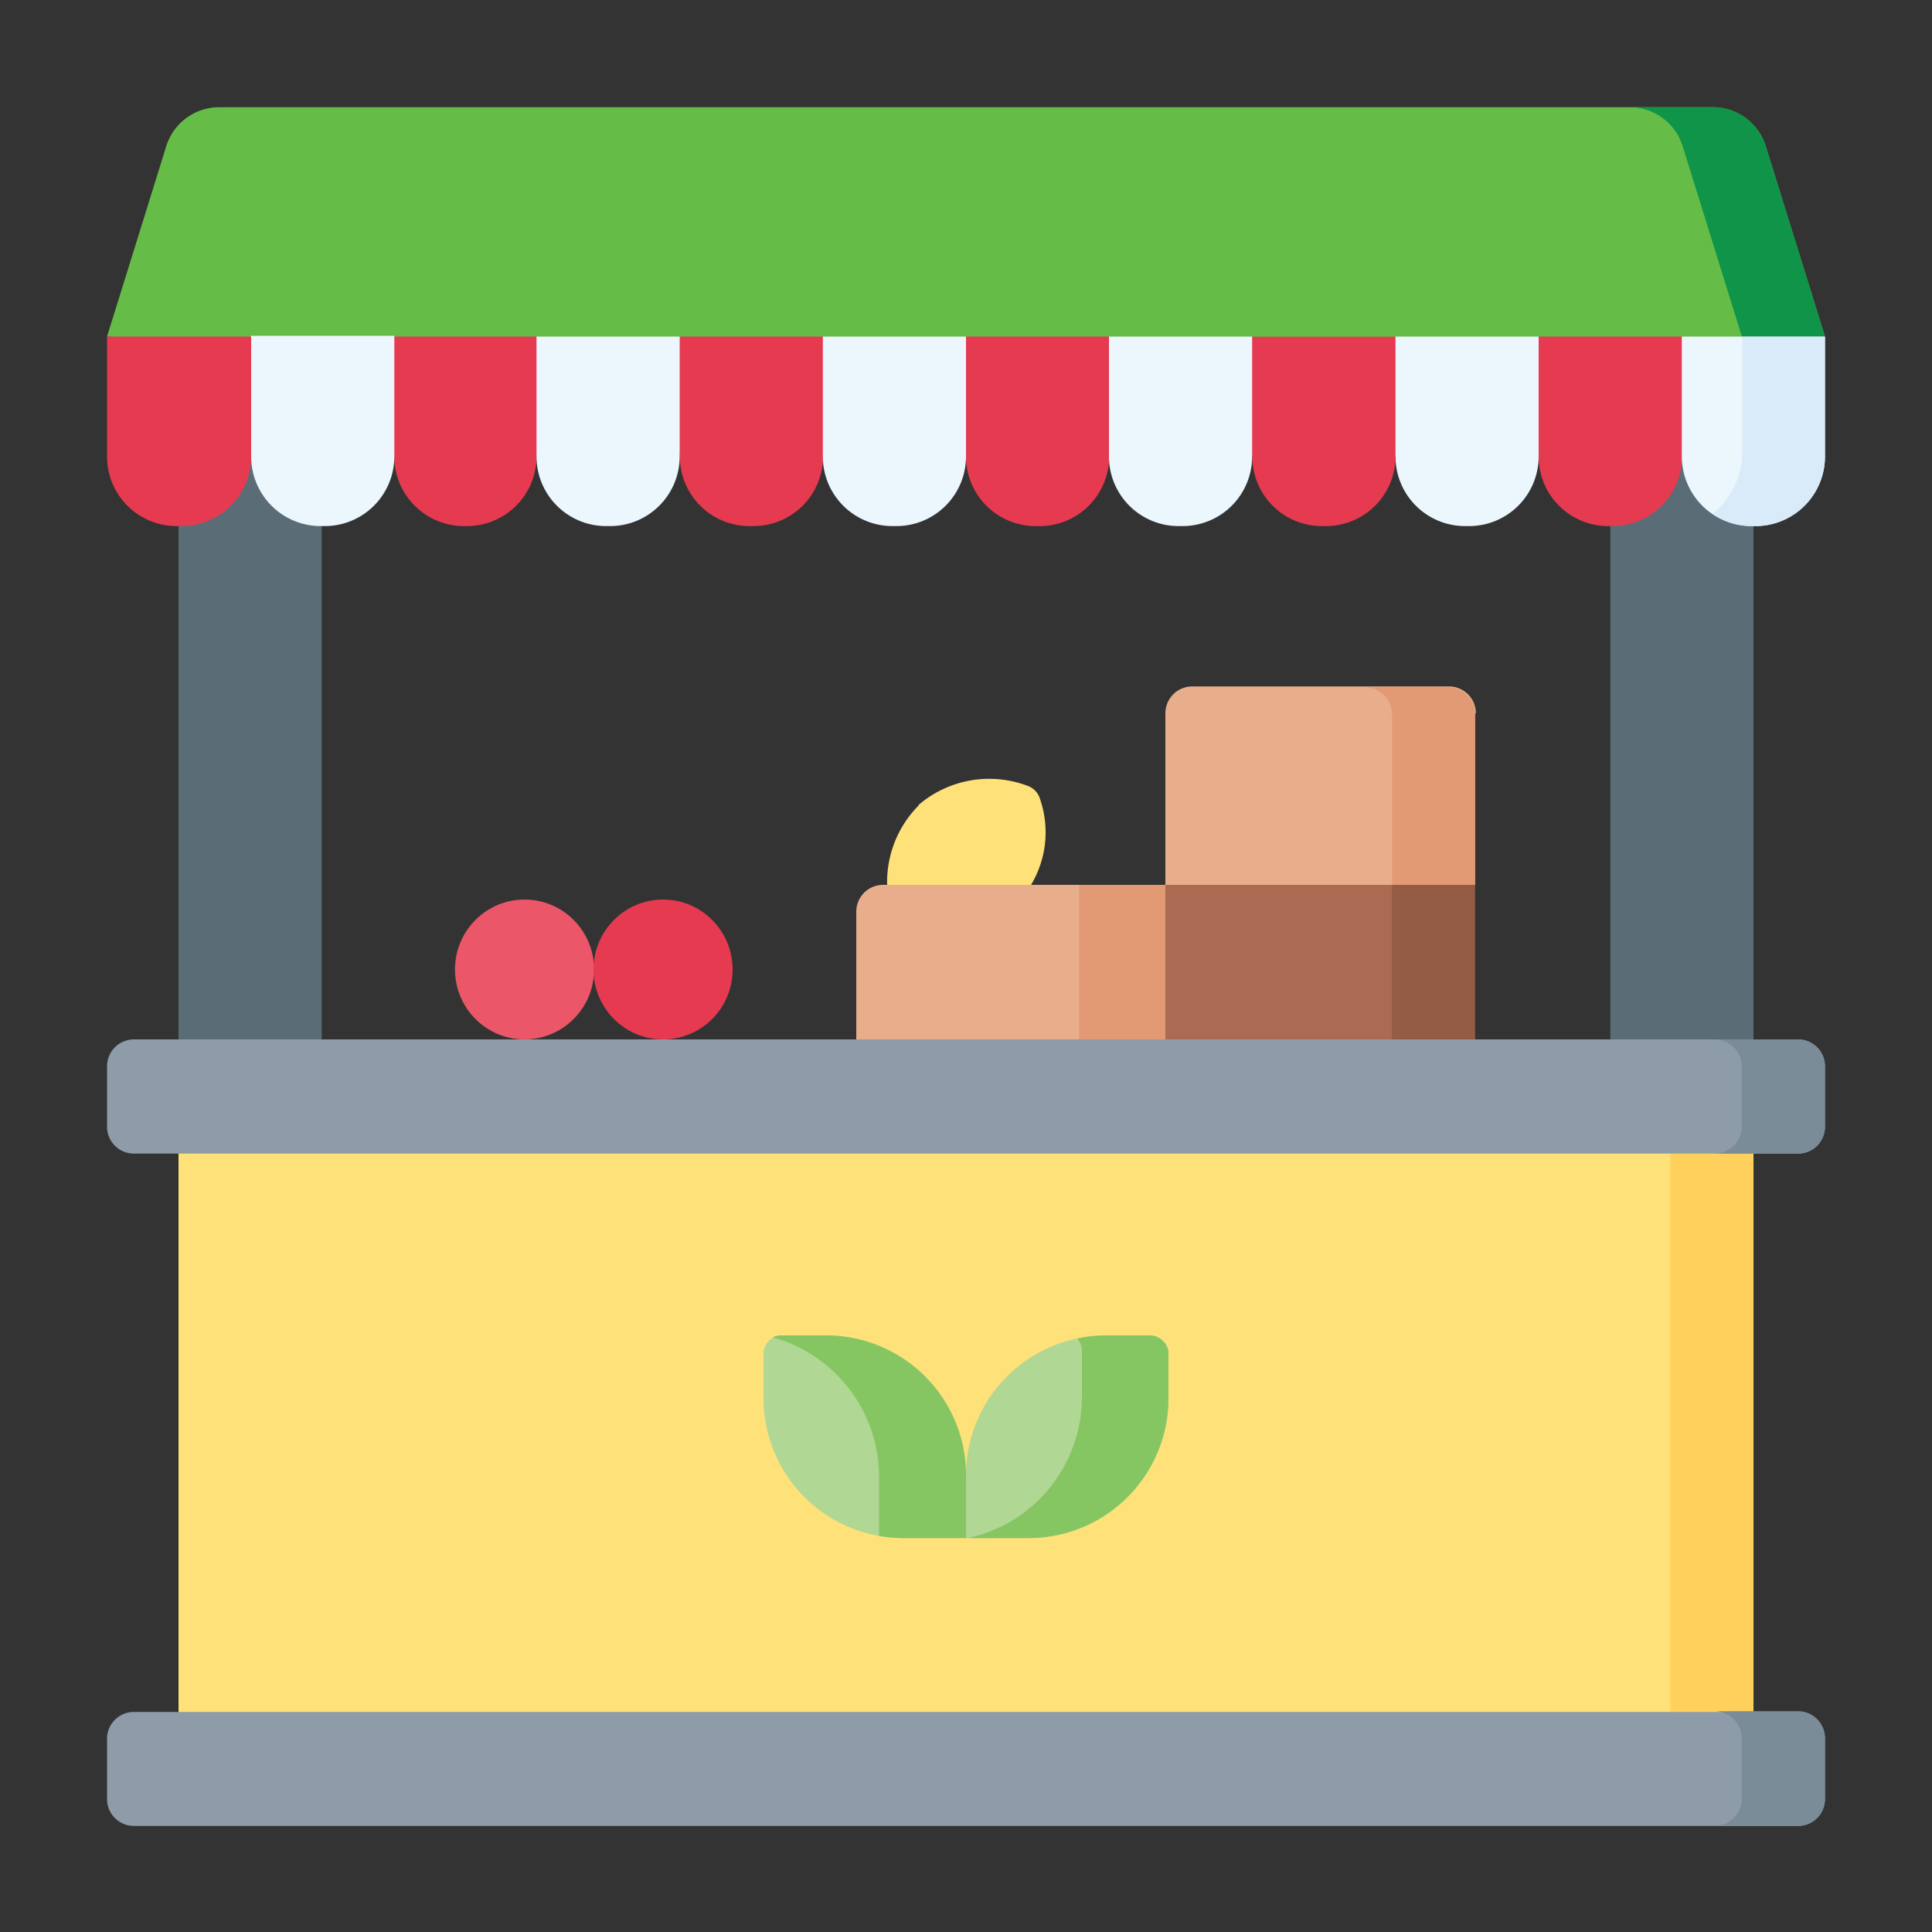 <svg xmlns="http://www.w3.org/2000/svg" id="Layer_1" data-name="Layer 1" viewBox="0 0 100 100"><rect x="0" y="0" width="100" height="100" fill="#333333" stroke="none"/><defs><style>.cls-1{fill:#e8ae8c;}.cls-2{fill:#e29a75;}.cls-3{fill:#fee178;}.cls-4{fill:#ffd15c;}.cls-5{fill:#ab6b52;}.cls-6{fill:#945c45;}.cls-7{fill:#eb5669;}.cls-8{fill:#e63a51;}.cls-9{fill:#5a6d76;}.cls-10{fill:#8d9ca8;}.cls-11{fill:#7a8c98;}.cls-12{fill:#65bc46;}.cls-13{fill:#0f9449;}.cls-14{fill:#ebf6fd;}.cls-15{fill:#d9ebf9;}.cls-16{fill:#b0d794;}.cls-17{fill:#85c663;}</style></defs><path class="cls-1" d="M76.35,36.92V45.8L69,47,60.32,45.8V36.92a1.39,1.39,0,0,1,1.39-1.39H75a1.39,1.39,0,0,1,1.39,1.39Z"></path><path class="cls-2" d="M76.35,36.92V45.8l-2.15.6-2.15-.6V37a1.43,1.43,0,0,0-1.43-1.43H75A1.39,1.39,0,0,1,76.35,36.92Z"></path><path class="cls-3" d="M47.54,41.7a5.62,5.62,0,0,0-1.4,5.52,1,1,0,0,0,.71.75,5.28,5.28,0,0,0,7-6.56,1.06,1.06,0,0,0-.7-.75,5.62,5.62,0,0,0-5.6,1Z"></path><path class="cls-1" d="M60.32,55.91h-16V47.19a1.39,1.39,0,0,1,1.39-1.39H60.32Z"></path><path class="cls-2" d="M55.85,45.8h5.53V55.91H55.85Z"></path><path class="cls-3" d="M9.24,57.22H90.76V91.51H9.24Z"></path><path class="cls-4" d="M86.46,57.22h4.3V91.51h-4.3Z"></path><path class="cls-5" d="M60.32,45.8h16V56.08h-16Z"></path><path class="cls-6" d="M72.05,45.8h4.3V56.08h-4.3Z"></path><ellipse class="cls-7" cx="27.15" cy="50.18" rx="3.6" ry="3.62"></ellipse><ellipse class="cls-8" cx="34.32" cy="50.18" rx="3.6" ry="3.62"></ellipse><path class="cls-9" d="M83.35,21.31h7.41V57.22H83.35Z"></path><path class="cls-9" d="M9.24,21.31h7.41V57.22H9.24Z"></path><path class="cls-10" d="M94.46,90v3.12a1.39,1.39,0,0,1-1.39,1.39H6.93a1.39,1.39,0,0,1-1.39-1.39V90a1.39,1.39,0,0,1,1.39-1.39H93.07A1.39,1.39,0,0,1,94.46,90Z"></path><path class="cls-10" d="M94.46,55.19v3.13a1.39,1.39,0,0,1-1.39,1.39H6.93a1.39,1.39,0,0,1-1.39-1.39V55.19A1.39,1.39,0,0,1,6.93,53.8H93.07A1.39,1.39,0,0,1,94.46,55.19Z"></path><path class="cls-11" d="M94.46,90v3.12a1.39,1.39,0,0,1-1.39,1.39H88.73A1.43,1.43,0,0,0,90.16,93V90a1.43,1.43,0,0,0-1.43-1.43h4.34A1.39,1.39,0,0,1,94.46,90Z"></path><path class="cls-11" d="M94.46,55.19v3.13a1.39,1.39,0,0,1-1.39,1.39H88.73a1.43,1.43,0,0,0,1.43-1.43V55.23a1.43,1.43,0,0,0-1.43-1.43h4.34a1.39,1.39,0,0,1,1.39,1.39Z"></path><path class="cls-12" d="M94.46,17.42,46,20.26,5.54,17.42,8.61,7.55a2.87,2.87,0,0,1,2.74-2h77.3a2.87,2.87,0,0,1,2.74,2Z"></path><path class="cls-8" d="M24.17,27.23H24a3.6,3.6,0,0,1-3.59-3.6L18.1,21.56l2.26-4.14h7.41l.79,3.89-.79,2.32A3.6,3.6,0,0,1,24.17,27.23Z"></path><path class="cls-13" d="M94.46,17.42l-2.22,1.07-2.08-1.07L87.09,7.55a2.87,2.87,0,0,0-2.74-2h4.3a2.87,2.87,0,0,1,2.74,2Z"></path><path class="cls-8" d="M39,27.23h-.21a3.6,3.6,0,0,1-3.6-3.6l-.29-3.37.29-2.84h7.41l.58,3.49-.58,2.72a3.6,3.6,0,0,1-3.6,3.6Z"></path><path class="cls-8" d="M53.81,27.23H53.6a3.6,3.6,0,0,1-3.6-3.6l-.39-3.37L50,17.42h7.41l.67,3.89-.67,2.32A3.6,3.6,0,0,1,53.81,27.23Z"></path><path class="cls-14" d="M76.05,27.23h-.22a3.6,3.6,0,0,1-3.6-3.6l-1.16-2.32,1.16-3.89h7.41l.66,2.19-.66,4A3.6,3.6,0,0,1,76.05,27.23Z"></path><path class="cls-14" d="M16.76,27.23h-.22A3.6,3.6,0,0,1,13,23.63l-1-4,1-2.25h7.41v6.21A3.6,3.6,0,0,1,16.76,27.23Z"></path><path class="cls-14" d="M31.58,27.23h-.22a3.6,3.6,0,0,1-3.59-3.6V17.42h7.41v6.21A3.6,3.6,0,0,1,31.58,27.23Z"></path><path class="cls-14" d="M46.4,27.23h-.21a3.6,3.6,0,0,1-3.6-3.6V17.42H50v6.21a3.6,3.6,0,0,1-3.6,3.6Z"></path><path class="cls-8" d="M68.64,27.23h-.22a3.6,3.6,0,0,1-3.6-3.6l-.84-3,.84-3.2h7.41v6.21A3.6,3.6,0,0,1,68.64,27.23Z"></path><path class="cls-8" d="M9.35,27.23H9.13a3.6,3.6,0,0,1-3.59-3.6V17.42H13v6.21A3.6,3.6,0,0,1,9.35,27.23Z"></path><path class="cls-14" d="M61.22,27.23H61a3.6,3.6,0,0,1-3.6-3.6V17.42h7.41v6.21A3.6,3.6,0,0,1,61.22,27.23Z"></path><path class="cls-8" d="M83.46,27.23h-.22a3.6,3.6,0,0,1-3.6-3.6V17.42h7.41L88,19.14l-.94,4.49A3.6,3.6,0,0,1,83.46,27.23Z"></path><path class="cls-14" d="M94.46,17.42v6.21a3.6,3.6,0,0,1-3.59,3.6h-.22a3.61,3.61,0,0,1-3.6-3.6V17.42Z"></path><path class="cls-15" d="M94.46,17.43v6.2a3.6,3.6,0,0,1-3.59,3.6h-.22a3.56,3.56,0,0,1-2-.63,4.24,4.24,0,0,0,1.54-3.08V17.43Z"></path><path class="cls-16" d="M59.54,69.13h-2.3A7.23,7.23,0,0,0,50,76.36v3.25h3.25a7.24,7.24,0,0,0,7.23-7.24v-2.3A.94.94,0,0,0,59.54,69.13Z"></path><path class="cls-16" d="M40.46,69.13h2.3A7.23,7.23,0,0,1,50,76.36l1.29,3.25H46.75a7.24,7.24,0,0,1-7.23-7.24v-2.3a.94.94,0,0,1,.94-.94Z"></path><path class="cls-17" d="M60.48,70.06v2.31a7.24,7.24,0,0,1-7.23,7.24H50.11A7.48,7.48,0,0,0,56,72.31V69.92a1,1,0,0,0-.24-.64,7.31,7.31,0,0,1,1.49-.16h2.3a1,1,0,0,1,.94.94Z"></path><path class="cls-17" d="M50,76.36v3.25H46.75a7.45,7.45,0,0,1-1.25-.11V76.43A7.5,7.5,0,0,0,40,69.22a1,1,0,0,1,.42-.1h2.3A7.24,7.24,0,0,1,50,76.36Z"></path></svg>